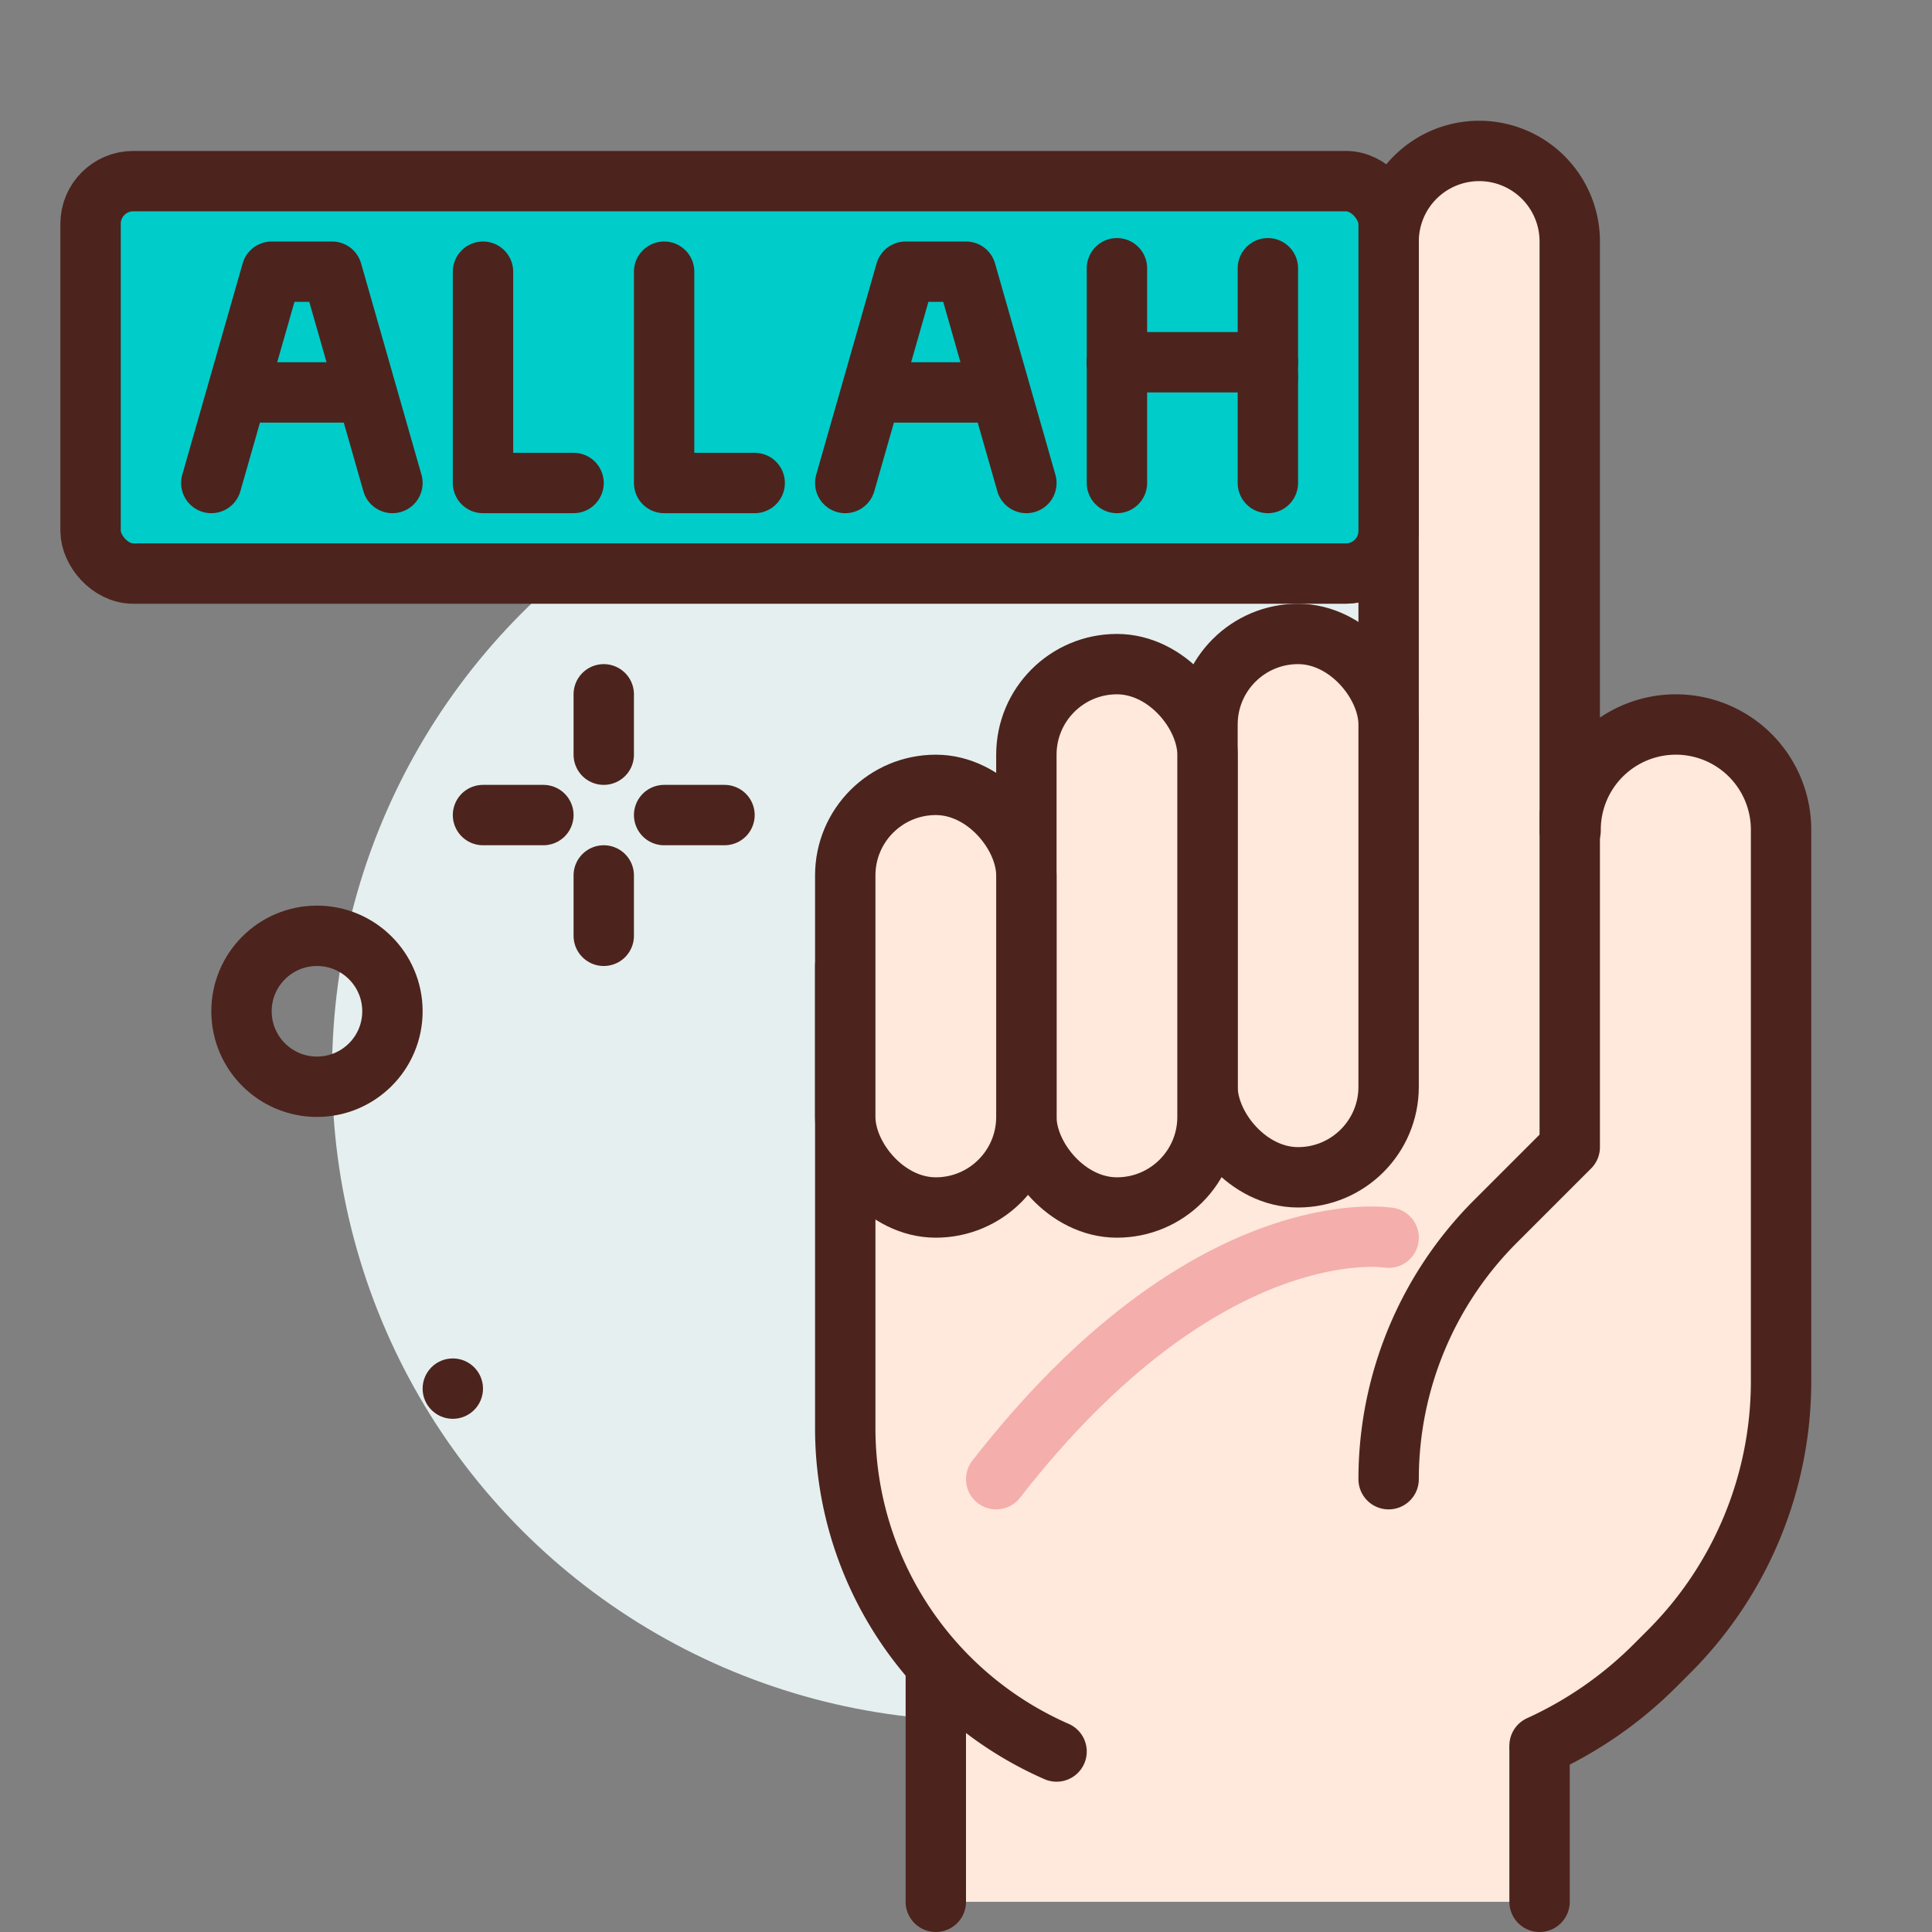 <?xml version="1.0" encoding="utf-8"?><!-- Скачано с сайта svg4.ru / Downloaded from svg4.ru -->
<svg width="800px" height="800px" viewBox="0 0 64 64" xmlns="http://www.w3.org/2000/svg">
<rect x="0" y="0" width="64" height="64" fill="#808080" stroke="none"/>
<title>allah</title>
<g id="allah">
<circle cx="32.5" cy="35.5" r="21.5" style="fill:#e5efef"/>
<polyline points="31 63 31 55 51 55 51 63" style="fill:#ffe8dc;stroke:#4c241d;stroke-linecap:round;stroke-linejoin:round;stroke-width:2px"/>
<path d="M51,57.828a13.056,13.056,0,0,0,3.821-2.65l.471-.471A12.655,12.655,0,0,0,59,45.758V27.486A3.486,3.486,0,0,0,55.514,24h0a3.487,3.487,0,0,0-3.486,3.514H52V8a3,3,0,0,0-3-3h0a3,3,0,0,0-3,3V25L28,32V47.313a11.689,11.689,0,0,0,7,10.708" style="fill:#ffe8dc;stroke:#4c241d;stroke-linecap:round;stroke-linejoin:round;stroke-width:2px"/>
<path d="M52,27V38l-2.464,2.464A12.073,12.073,0,0,0,46,49h0" style="fill:none;stroke:#4c241d;stroke-linecap:round;stroke-linejoin:round;stroke-width:2px"/>
<path d="M46,41s-6-1-13,8" style="fill:#ffe8dc;stroke:#f4aeab;stroke-linecap:round;stroke-linejoin:round;stroke-width:2px"/>
<circle cx="10.5" cy="33.5" r="2.5" style="fill:none;stroke:#4c241d;stroke-linecap:round;stroke-linejoin:round;stroke-width:2px"/>
<line x1="16" y1="27" x2="18" y2="27" style="fill:none;stroke:#4c241d;stroke-linecap:round;stroke-linejoin:round;stroke-width:2px"/>
<line x1="20" y1="23" x2="20" y2="25" style="fill:none;stroke:#4c241d;stroke-linecap:round;stroke-linejoin:round;stroke-width:2px"/>
<line x1="20" y1="29" x2="20" y2="31" style="fill:none;stroke:#4c241d;stroke-linecap:round;stroke-linejoin:round;stroke-width:2px"/>
<line x1="22" y1="27" x2="24" y2="27" style="fill:none;stroke:#4c241d;stroke-linecap:round;stroke-linejoin:round;stroke-width:2px"/>
<circle cx="15" cy="46" r="1" style="fill:#4c241d"/>
<rect x="40" y="21" width="6" height="18" rx="3" ry="3" style="fill:#ffe8dc;stroke:#4c241d;stroke-linecap:round;stroke-linejoin:round;stroke-width:2px"/>
<rect x="34" y="22" width="6" height="18" rx="3" ry="3" style="fill:#ffe8dc;stroke:#4c241d;stroke-linecap:round;stroke-linejoin:round;stroke-width:2px"/>
<rect x="3" y="6" width="43" height="13" rx="1.414" ry="1.414" style="fill:#00ccca;stroke:#4c241d;stroke-linecap:round;stroke-linejoin:round;stroke-width:2px"/>
<rect x="28" y="26" width="6" height="14" rx="3" ry="3" style="fill:#ffe8dc;stroke:#4c241d;stroke-linecap:round;stroke-linejoin:round;stroke-width:2px"/>
<polyline points="7 16 9 9 11 9 13 16" style="fill:none;stroke:#4c241d;stroke-linecap:round;stroke-linejoin:round;stroke-width:2px"/>
<line x1="8" y1="13" x2="12" y2="13" style="fill:none;stroke:#4c241d;stroke-linecap:round;stroke-linejoin:round;stroke-width:2px"/>
<polyline points="28 16 30 9 32 9 34 16" style="fill:none;stroke:#4c241d;stroke-linecap:round;stroke-linejoin:round;stroke-width:2px"/>
<line x1="29" y1="13" x2="33" y2="13" style="fill:none;stroke:#4c241d;stroke-linecap:round;stroke-linejoin:round;stroke-width:2px"/>
<polyline points="16 9 16 16 19 16" style="fill:none;stroke:#4c241d;stroke-linecap:round;stroke-linejoin:round;stroke-width:2px"/>
<polyline points="22 9 22 16 25 16" style="fill:none;stroke:#4c241d;stroke-linecap:round;stroke-linejoin:round;stroke-width:2px"/>
<path d="M37,12v0Z" style="fill:none;stroke:#4c241d;stroke-linecap:round;stroke-linejoin:round;stroke-width:2px"/>
<path d="M42,12.5v0Z" style="fill:none;stroke:#4c241d;stroke-linecap:round;stroke-linejoin:round;stroke-width:2px"/>
<line x1="42" y1="8.886" x2="42" y2="16" style="fill:none;stroke:#4c241d;stroke-linecap:round;stroke-linejoin:round;stroke-width:2px"/>
<line x1="37" y1="8.886" x2="37" y2="16" style="fill:none;stroke:#4c241d;stroke-linecap:round;stroke-linejoin:round;stroke-width:2px"/>
<line x1="42" y1="12" x2="37" y2="12" style="fill:none;stroke:#4c241d;stroke-linecap:round;stroke-linejoin:round;stroke-width:2px"/>
</g>
</svg>
